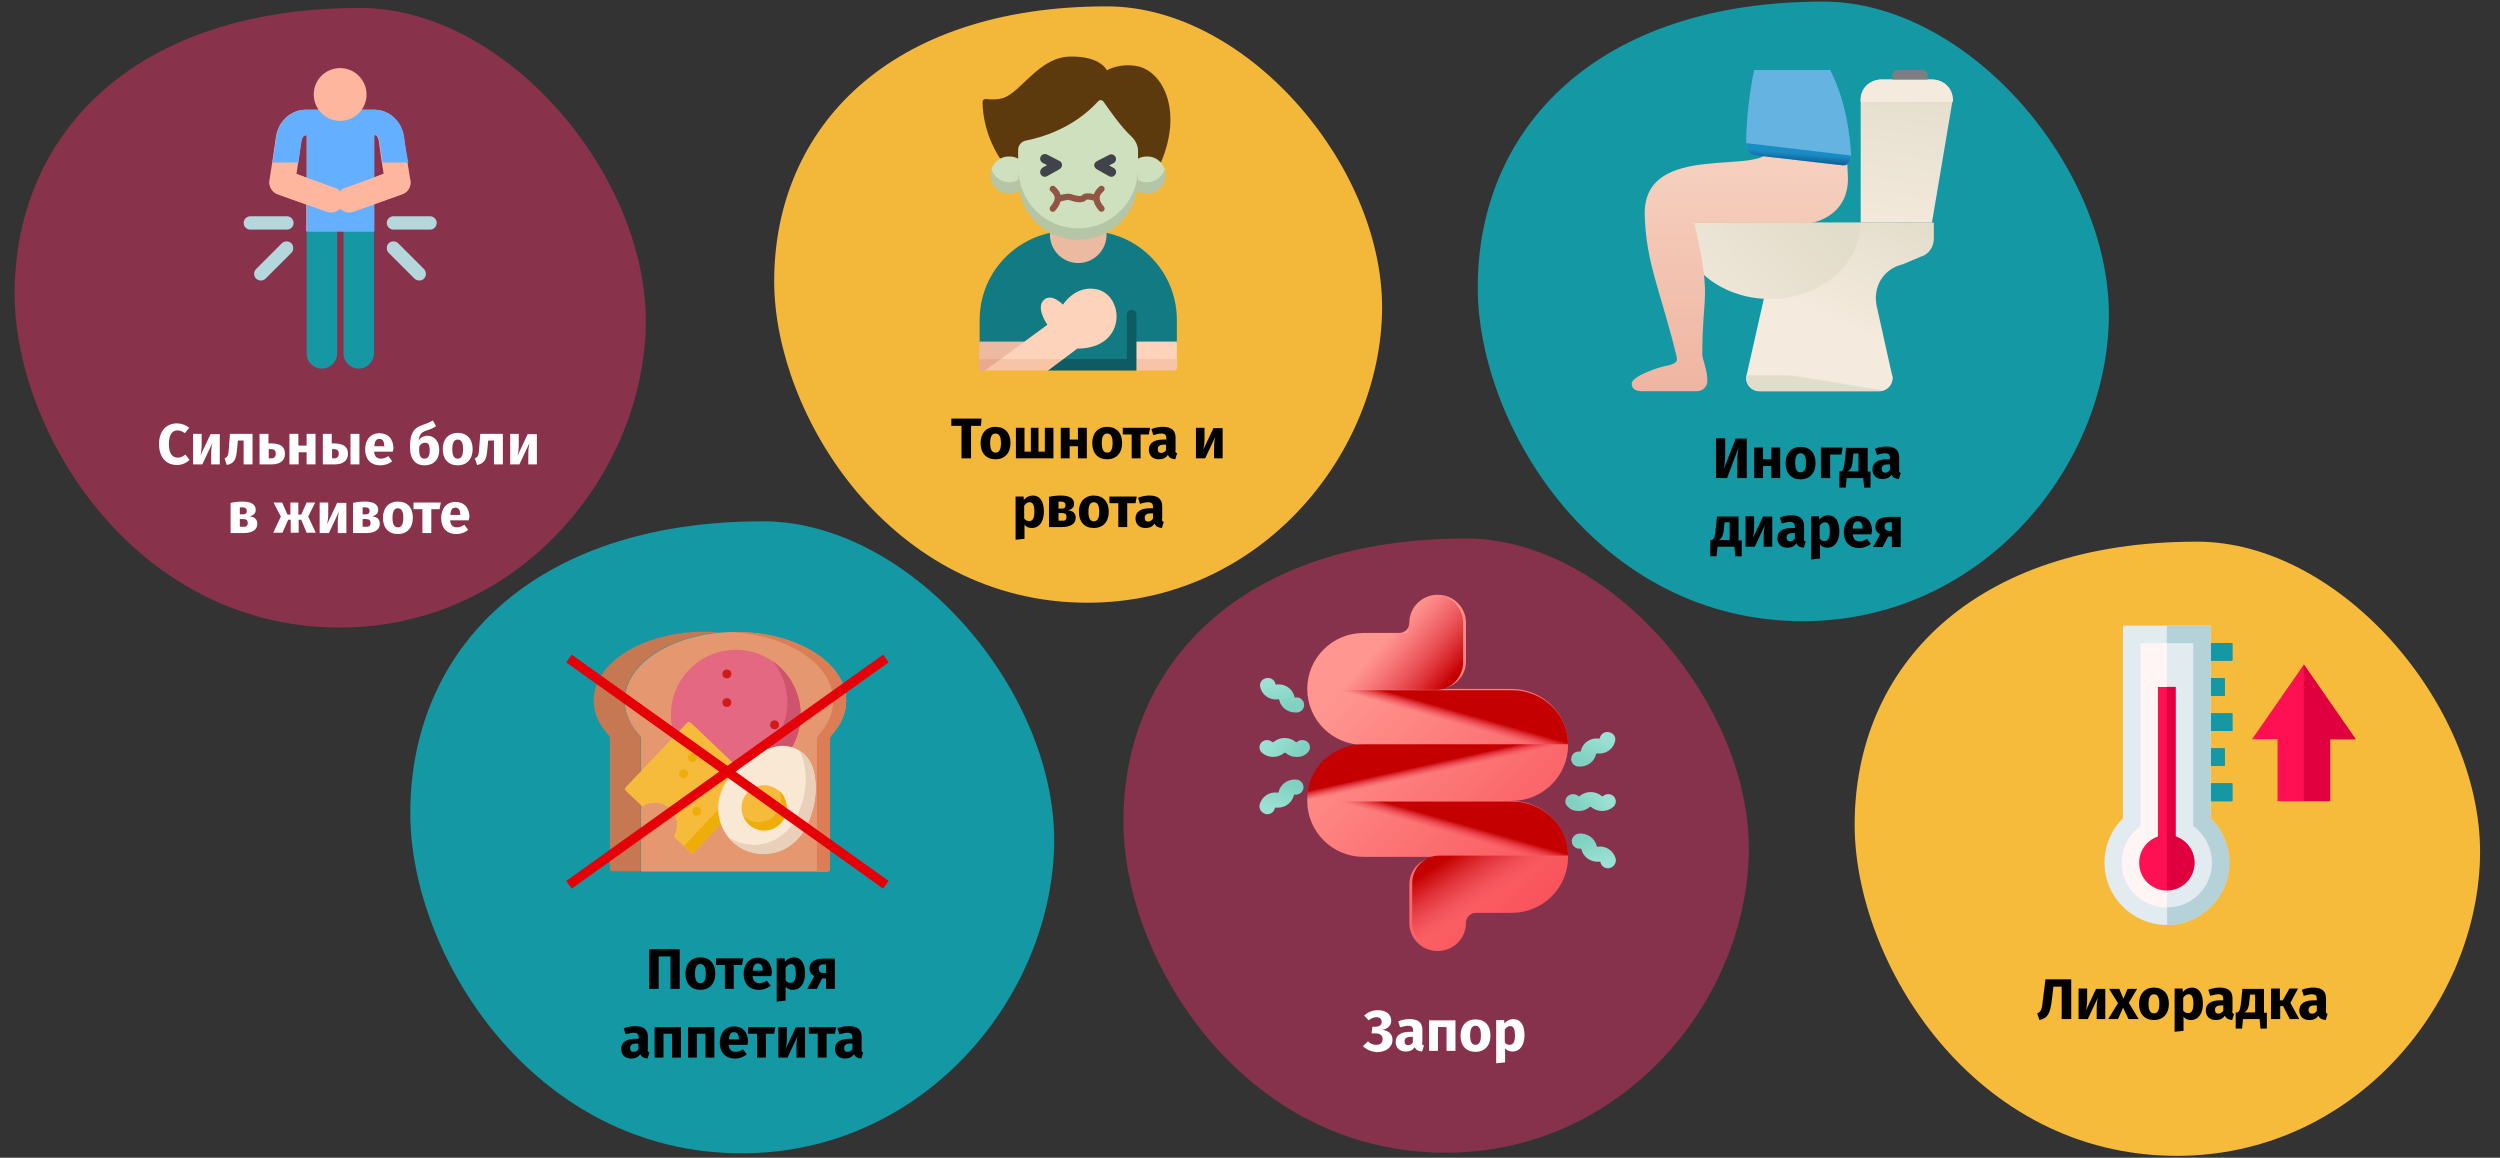 <?xml version="1.0" encoding="UTF-8"?>
<svg xmlns="http://www.w3.org/2000/svg" xmlns:xlink="http://www.w3.org/1999/xlink" version="1.1" x="0px" y="0px" viewBox="0 0 786 364" style="enable-background:new 0 0 786 364;" xml:space="preserve">
<rect x="0" y="0" width="786" height="364" fill="#333333" stroke="none"/>
<style type="text/css">
	.st0{fill:none;}
	.st1{fill:#1398A4;}
	.st2{fill:#C57852;}
	.st3{fill:#E59770;}
	.st4{fill:#DB7E56;}
	.st5{fill:#E46881;}
	.st6{fill:#CE536C;}
	.st7{fill:#D31A1A;}
	.st8{fill:#F7BB3C;}
	.st9{fill:#EFAD0A;}
	.st10{fill:#F9E8D4;}
	.st11{fill:#E8D0BA;}
	.st12{fill:none;stroke:#E50008;stroke-width:2.974;stroke-linecap:square;}
	.st13{fill:#F3B73A;}
	.st14{fill:#117A83;}
	.st15{fill:#5D3A0E;}
	.st16{fill:#CEE0BD;}
	.st17{fill:#B5C6A6;}
	.st18{fill:#EBBAA1;}
	.st19{fill:#FDD4BB;}
	.st20{fill:#F7C4A8;}
	.st21{fill:#0E5B63;}
	.st22{fill:#E8A990;}
	.st23{fill:#41434A;}
	.st24{fill:none;stroke:#915445;stroke-width:1.982;stroke-linecap:round;stroke-linejoin:round;}
	.st25{fill:none;stroke:#915445;stroke-width:1.982;}
	.st26{fill:#0B799D;}
	.st27{fill:#1598A4;}
	.st28{fill:#FFF5F5;}
	.st29{fill:#E1EBF0;}
	.st30{fill:#FF1053;}
	.st31{fill:#B4D2D7;}
	.st32{fill:#E0003F;}
	.st33{fill:#88324C;}
	.st34{fill:#B4D7DC;}
	.st35{fill:#FFB69E;}
	.st36{fill:#64AFFF;}
	.st37{fill:url(#Path_00000109003527239014686090000009133973398841153462_);}
	.st38{fill:url(#Path_00000062184807428800222270000010349370046271037826_);}
	.st39{fill:url(#Path_00000026851461914536257050000000235849186340077992_);}
	.st40{fill:url(#Path_00000025412447801280263050000015876912157692556454_);}
	.st41{fill:url(#Path_00000009560924736369184470000010588824288804863423_);}
	.st42{fill:url(#Path_00000032632706978697356630000001268531536475693489_);}
	.st43{fill:url(#Path_00000098199329495670551970000016608241695890988940_);}
	.st44{fill:url(#Path_00000110446685698896176570000010412238817501228979_);}
	.st45{fill:url(#Path_00000070108451393374890870000004980323014814398882_);}
	.st46{fill:#87324C;}
	.st47{fill:url(#Path_00000063629082736195440700000007723511205099021985_);}
	.st48{fill:url(#Path_00000175322844643283089610000017703451015357104556_);}
	.st49{fill:url(#Path_00000137837802433606020650000010463754216448695175_);}
	.st50{fill:url(#Path_00000154412854481210179210000003385396499165466544_);}
	.st51{fill:url(#Path_00000047056936593724031550000017361405112708398252_);}
	.st52{fill:url(#Path_00000138575303222160273450000013026822164707629245_);}
	.st53{fill:url(#Path_00000046298333683867915140000005219387520647509935_);}
	.st54{fill:url(#Path_00000125590266088678820710000008177579322872648845_);}
	.st55{fill:url(#Path_00000127757068263186756600000014731373457957309591_);}
	.st56{fill:url(#Path_00000127032894880495799660000009608397399982287798_);}
	.st57{fill:url(#Path_00000013172260525907811630000015170914308869265563_);}
	.st58{fill:url(#Path_00000131350987188934661520000016329222797792186497_);}
	.st59{fill:#FFFFFF;}
</style>
<g id="Ebene_1">
	<polygon id="Path" class="st0" points="0,0 786,0 786,363 0,363  "></polygon>
	<path id="Path_00000111183981960961244780000011455405493256227987_" class="st1" d="M233.2,362.6c56.4,0,96.6-47.7,98.2-95.9   S287,163.9,239.8,163.9c-72.4,0-110.8,40.4-110.8,91.7C128.9,300.1,167.6,362.6,233.2,362.6L233.2,362.6z"></path>
	<g transform="translate(57.643, 34.7)">
		<path id="Path_00000155845849229394842280000003528350184701247897_" class="st2" d="M168.3,164.1c-16.8,1.6-29.6,10.6-29.6,21.4    c0,4,1.7,7.7,4.7,10.9c0.3,0.3,0.4,0.7,0.4,1.1v41.7h-8.9c-0.4,0-0.8-0.4-0.8-0.8v-40.9c0-0.4-0.2-0.8-0.4-1.1    c-3-3.2-4.7-6.9-4.7-10.9c0-11.9,15.6-21.6,34.8-21.6C165.4,163.9,166.9,164,168.3,164.1z"></path>
		<path id="Path_00000072247726493400010420000004889520681049978527_" class="st3" d="M208.4,185.6c0-11.9-15.6-21.6-34.8-21.6    s-34.8,9.7-34.8,21.6c0,4,1.7,7.7,4.7,10.9c0.3,0.3,0.4,0.7,0.4,1.1v41.7h58.6c0.4,0,0.8-0.4,0.8-0.8v-40.9c0-0.4,0.2-0.8,0.4-1.1    C206.7,193.2,208.4,189.5,208.4,185.6L208.4,185.6z"></path>
		<path id="Path_00000012465118666569237150000018277991394261523331_" class="st4" d="M208.4,185.6c0,4-1.7,7.7-4.7,10.9    c-0.3,0.3-0.4,0.7-0.4,1.1v40.9c0,0.4-0.4,0.8-0.8,0.8h-3.3v-41.7c0-0.4,0.2-0.8,0.4-1.1c3-3.2,4.7-6.9,4.7-10.9    c0-11.5-14.5-20.9-32.8-21.6h2C192.8,163.9,208.4,173.6,208.4,185.6L208.4,185.6z"></path>
		<circle id="Oval" class="st5" cx="173.7" cy="190" r="20.4"></circle>
		<g transform="translate(28.886, 9.283)">
			<path id="Path_00000167372681077882042220000016950932872526944178_" class="st6" d="M165.2,180.7c0,11.3-9.1,20.4-20.4,20.4     c-6.4,0-12-2.9-15.8-7.5c3.3,2.3,7.3,3.6,11.6,3.6c11.3,0,20.4-9.1,20.4-20.4c0-4.9-1.7-9.4-4.6-12.9     C161.7,167.6,165.2,173.8,165.2,180.7L165.2,180.7z"></path>
			<g id="Oval_00000097468449692992477390000002000525600009987504_" transform="translate(11.6, 2.6)">
				<circle class="st7" cx="130.4" cy="174.3" r="1.4"></circle>
				<circle class="st7" cx="130.4" cy="165.3" r="1.4"></circle>
				<circle class="st7" cx="145.4" cy="181.3" r="1.4"></circle>
			</g>
		</g>
		<path id="Path_00000143614150641075411330000005907235357210156949_" class="st8" d="M179.9,212.9l-19.4,20.4    c-0.3,0.3-0.8,0.3-1.1,0l-4.8-4.6c-0.3-0.2-0.3-0.6-0.2-0.9c0.5-1,0.8-2.1,0.8-3.3c-0.1-3.8-3.2-6.8-7-6.8c-1.3,0-2.4,0.3-3.4,0.9    c-0.3,0.2-0.7,0.1-0.9-0.1l-4.8-4.6c-0.3-0.3-0.3-0.8,0-1.1l19.3-20.3c0.3-0.3,0.8-0.3,1.1,0l20.3,19.3    C180.2,212.1,180.2,212.6,179.9,212.9L179.9,212.9z"></path>
		<g transform="translate(26.853, 38.169)">
			<path id="Path_00000014630932516459024480000006602595751508831892_" class="st9" d="M153,174.8l-19.3,20.3     c-0.3,0.3-0.8,0.3-1.1,0l-2.1-2l20.2-21.3c0.1-0.1,0.1-0.2,0.2-0.3l2.2,2.1C153.3,173.9,153.3,174.4,153,174.8L153,174.8z"></path>
			<circle id="Oval_00000040574353496188430920000017695814127820019860_" class="st9" cx="133.2" cy="165.3" r="1.4"></circle>
			<circle id="Oval_00000120529597485921835030000014571347425992695211_" class="st9" cx="134.6" cy="182.2" r="1.4"></circle>
			<circle id="Oval_00000155854416674995803080000009845719987427936923_" class="st9" cx="130.4" cy="170.4" r="1.4"></circle>
		</g>
		<path id="Path_00000168833809717091299630000012569097730157215405_" class="st10" d="M196.5,223.8c2.9-7,2.6-12.7,1.5-16.7    c-1.4-5.1-6.5-8.2-11.7-7.1c-4.1,0.9-9.2,3.2-14.1,9c0,0-7.4,7.9-2.2,17.5c2.4,4.4,6.9,7.1,11.9,7.2    C192.9,234,196.5,223.8,196.5,223.8z"></path>
		<path id="Path_00000054261111396815772900000003834567515260479886_" class="st11" d="M196.5,223.8c0,0-3.6,10.2-14.5,10    c-4.2-0.1-8.1-2.1-10.6-5.3c2.2,1.5,4.8,2.3,7.5,2.4c10.9,0.2,14.5-10,14.5-10c2.9-7,2.6-12.7,1.5-16.7c-0.3-1.1-0.8-2.1-1.4-3    c2.1,1.3,3.8,3.3,4.5,5.9C199.2,211.1,199.4,216.8,196.5,223.8z"></path>
		<circle id="Oval_00000107561483754769445720000004201177385956624541_" class="st8" cx="182.6" cy="219.3" r="7.1"></circle>
		<path id="Path_00000070804275123840686820000014305278202728498355_" class="st9" d="M188.7,223c-2,3.3-6.4,4.4-9.7,2.4    c-1.3-0.8-2.3-1.9-2.8-3.3c0.3,0.3,0.6,0.5,1,0.7c3.3,2,7.7,1,9.7-2.4c1.2-2,1.3-4.5,0.5-6.5C189.8,216.2,190.5,220,188.7,223z"></path>
	</g>
	<line id="Path_00000114056787236813638140000014781703012976423857_" class="st12" x1="180.1" y1="207.9" x2="277.3" y2="277.3"></line>
	<line id="Path_00000054231133375403865280000015400796556435395730_" class="st12" x1="277.3" y1="207.9" x2="180.1" y2="277.3"></line>
	<path id="Path_00000103248841183023315770000010764219015719570836_" class="st13" d="M341.9,189.5c53.2,0,91.1-45,92.6-90.5   S392.6,2,348,2c-68.4,0-104.6,38.1-104.6,86.5C243.5,130.5,280,189.5,341.9,189.5z"></path>
	<path class="st14" d="M368.3,112.9l1.7-5.5v-6.8c0-13.5-9.5-24.8-22.2-27.4c-2.6,1.4-5.6,2.2-8.8,2.2s-6.2-0.8-8.8-2.2   c-12.7,2.7-22.2,13.9-22.2,27.4v6.8l1.7,5.5l30,1.7L368.3,112.9z"></path>
	<path class="st15" d="M314.5,49.9c0,0-5.4-7.3-5.6-17.8c0-0.6,0.5-1,1.1-1c1.2,0.2,3.2,0.3,5.1-0.2c5.7-1.5,11.3-12.8,21.1-13.1   c9.8-0.3,11.8,4.3,11.8,4.3s3.6-2.2,9-1.4c8.1,1.1,15.2,13.4,8,30.4L314.5,49.9z"></path>
	<path class="st16" d="M311.7,53.2c0,3.7,3,5.8,5.6,5.8l2.8-2.5l2.5-3.3l-2.5-3.3c-0.8-0.5-1.8-0.7-2.8-0.7   C314.7,49.1,312.5,50.9,311.7,53.2z"></path>
	<path class="st17" d="M317.3,57.3c-2.6,0-4.8-1.7-5.6-4.1c-0.2,0.6-0.3,1.2-0.3,1.8c0,3.2,2.6,5.9,5.9,5.9c1.2,0,2.2-0.3,3.1-0.9   l1.5-2l-1.9-1.3C319.3,57,318.3,57.3,317.3,57.3z"></path>
	<path class="st16" d="M366.2,53.2c0,3.7-3,5.8-5.6,5.8l-2.8-2.5l-2.5-3.3l2.5-3.3c0.8-0.5,1.8-0.7,2.8-0.7   C363.2,49.1,365.4,50.9,366.2,53.2z"></path>
	<path class="st17" d="M360.6,57.3c2.6,0,4.8-1.7,5.6-4.1c0.2,0.6,0.3,1.2,0.3,1.8c0,3.2-2.6,5.9-5.9,5.9c-1.2,0-2.2-0.3-3.1-0.9   l-1.5-2l1.9-1.3C358.6,57,359.6,57.3,360.6,57.3z"></path>
	<path class="st16" d="M339,73.5c10.4,0,18.8-7.3,18.8-20.6v-5.4c0-1.6-0.7-3.2-1.9-4.4c-3.5-3.2-7.4-8.9-9-11.2   c-0.4-0.5-1.1-0.6-1.6-0.1c-7.9,8.7-18.2,11.5-22.8,12.4c-1.4,0.3-2.4,1.5-2.4,2.9v5.7C320.1,65.4,328.6,73.5,339,73.5L339,73.5z"></path>
	<path class="st18" d="M330.1,73.1v0.7c0,4.9,4,8.9,8.9,8.9s8.9-4,8.9-8.9c0-0.2,0-0.5,0-0.7H330.1z"></path>
	<polygon class="st19" points="370,112.9 362.9,114.6 355.8,112.9 355.8,107.4 370,107.4  "></polygon>
	<path class="st20" d="M357.3,116.5h11.8c0.5,0,1-0.4,1-1v-2.6h-12.8l-1.5,1.8L357.3,116.5z"></path>
	<polygon class="st21" points="354.3,112.9 334.3,112.9 328.5,114.6 329.5,116.5 354.3,116.5 355.8,114.7  "></polygon>
	<path class="st21" d="M357.3,112.9v-14c0-0.8-0.7-1.5-1.5-1.5c-0.8,0-1.5,0.7-1.5,1.5v14l1.5,1.8L357.3,112.9z"></path>
	<polygon class="st21" points="354.3,112.9 357.3,112.9 357.3,116.5 354.3,116.5  "></polygon>
	<path class="st17" d="M339,71.8c-10.4,0-18.8-8.4-18.8-18.8v3.6c0,10.4,8.4,18.8,18.8,18.8s18.8-8.4,18.8-18.8V53   C357.8,63.3,349.4,71.8,339,71.8z"></path>
	<polygon class="st18" points="314.6,112.9 321.8,110.1 322.1,107.4 307.9,107.4 307.9,112.9 310.5,114.3  "></polygon>
	<polygon class="st22" points="307.9,112.9 307.9,116.5 309.6,116.5 315.6,114.6 314.6,112.9  "></polygon>
	<path class="st19" d="M314.6,112.9l10.3,1.7l9.4-1.7l4.4-3.3c15.8,0,14.9-17,5.9-18.7c-6.7-1.2-10.4,4.9-10.4,4.9s-3.6-3.9-6.1-1.4   s1.2,7.7,1.2,7.7L314.6,112.9z"></path>
	<polygon class="st20" points="314.6,112.9 309.6,116.5 329.5,116.5 334.3,112.9  "></polygon>
	<path class="st23" d="M327.2,54.8c0.3,0.5,0.8,0.8,1.3,0.8c0.2,0,0.5-0.1,0.7-0.2l3.9-2.2c0.5-0.3,0.8-0.8,0.8-1.3   c0-0.6-0.3-1.1-0.8-1.3l-3.9-2c-0.7-0.4-1.6-0.1-2,0.6c-0.4,0.7-0.1,1.6,0.6,2l1.4,0.7l-1.4,0.8C327.1,53.2,326.8,54.1,327.2,54.8   L327.2,54.8z"></path>
	<path class="st23" d="M344.8,53.2l3.9,2.2c0.2,0.1,0.5,0.2,0.7,0.2c0.5,0,1-0.3,1.3-0.8c0.4-0.7,0.2-1.6-0.6-2l-1.4-0.8l1.4-0.7   c0.7-0.4,1-1.3,0.6-2s-1.3-1-2-0.6l-3.9,2c-0.5,0.3-0.8,0.8-0.8,1.3C344.1,52.5,344.4,53,344.8,53.2L344.8,53.2z"></path>
	<path class="st24" d="M331,59.4c2.1,1.8,2.1,3.8,0,6.2"></path>
	<path class="st24" d="M346.3,59.4c-2.1,1.8-2.1,3.8,0,6.2"></path>
	<path class="st25" d="M332.6,62.6c2-0.7,3.4-0.9,4.3-0.5c1.3,0.5,3.5,0.8,4,0c0.5-0.8,3.8,0,3.8,0.5"></path>
	<path id="Path_00000034787952885519752940000015722792795097090736_" class="st8" d="M684.4,363.4c54.7,0,93.8-46.3,95.3-93.2   s-43.1-99.9-89-99.9c-70.4,0-107.6,39.3-107.6,89C583.1,302.7,620.6,363.4,684.4,363.4L684.4,363.4z"></path>
	<g transform="translate(78.554, 26.4)">
		<polygon id="Path_00000164489629389435400820000013377674797513548945_" class="st26" points="613.7,175.8 623.3,175.8     623.3,181.3 613.7,181.3   "></polygon>
		<polygon id="Path_00000055667327205366959420000003777619117298456756_" class="st27" points="613.7,175.8 623.3,175.8     623.3,181.3 613.7,181.3   "></polygon>
		<polygon id="Path_00000080167009794927413450000013492086019115379349_" class="st26" points="613.7,186.8 620.9,186.8     620.9,192.4 613.7,192.4   "></polygon>
		<polygon id="Path_00000024724212365988841930000000734046983012000947_" class="st27" points="613.7,186.8 620.9,186.8     620.9,192.4 613.7,192.4   "></polygon>
		<polygon id="Path_00000163763965559724424400000013444424310249977787_" class="st26" points="613.7,197.9 623.3,197.9     623.3,203.4 613.7,203.4   "></polygon>
		<polygon id="Path_00000145759340950166200780000010995361350915131793_" class="st27" points="613.7,197.9 623.3,197.9     623.3,203.4 613.7,203.4   "></polygon>
		<polygon id="Path_00000007410452987564648170000013928468979057971391_" class="st26" points="613.7,208.9 620.9,208.9     620.9,214.4 613.7,214.4   "></polygon>
		<polygon id="Path_00000157267524619416689450000007210238629507939488_" class="st27" points="613.7,208.9 620.9,208.9     620.9,214.4 613.7,214.4   "></polygon>
		<polygon id="Path_00000181809796870062836040000004366854677266524801_" class="st26" points="613.7,219.9 623.3,219.9     623.3,225.5 613.7,225.5   "></polygon>
		<polygon id="Path_00000116236218867537322910000006728383193376416434_" class="st27" points="613.7,219.9 623.3,219.9     623.3,225.5 613.7,225.5   "></polygon>
		<path id="Path_00000050625680194001815410000013797781030699603850_" class="st28" d="M613.7,232.1v-59h-22.1v59    c-3.6,3.1-5.8,7.7-5.8,12.7c0,9.3,7.5,16.9,16.9,16.9c9.4,0,16.8-7.6,16.8-16.9C619.5,239.7,617.3,235.2,613.7,232.1L613.7,232.1z    "></path>
		<path id="Path_00000014601035158061817360000015071266675869201569_" class="st29" d="M613.7,232.1v-59h-11v88.6    c9.3,0,16.9-7.5,16.9-16.9C619.5,239.7,617.3,235.2,613.7,232.1z"></path>
		<path id="Shape_00000167391448475032277000000014195082381371386005_" class="st29" d="M602.7,264.4c-10.8,0-19.6-8.8-19.6-19.6    c0-5.3,2.1-10.3,5.8-13.9v-60.6h27.6v60.6c3.7,3.7,5.8,8.7,5.8,13.9C622.3,255.6,613.5,264.4,602.7,264.4z M594.4,175.8v57.5    l-1,0.8c-3.1,2.7-4.9,6.6-4.9,10.7c0,7.8,6.3,14.1,14.1,14.1s14.1-6.3,14.1-14.1c0-4.1-1.8-8-4.9-10.7l-1-0.8v-57.5H594.4z"></path>
		<path id="Path_00000017499387186456420330000003492052549413974929_" class="st30" d="M605.4,236.6v-47h-5.5v47    c-3.5,1.2-5.9,4.4-5.9,8.3c0,4.8,3.9,8.7,8.7,8.7c4.8,0,8.7-3.9,8.7-8.7C611.4,241,608.9,237.7,605.4,236.6z"></path>
		<polygon id="Path_00000029021572808397554490000003223767582835146397_" class="st30" points="645.8,182.5 629.5,206 637.5,206     637.5,225.5 654,225.5 654,206 662.1,206   "></polygon>
		<path id="Path_00000057868040166717135120000006496179421970939835_" class="st31" d="M616.5,230.9v-60.6h-13.8v5.5h8.3v57.5    l1,0.8c3.1,2.7,4.9,6.6,4.9,10.7c0,7.8-6.3,14.1-14.1,14.1v5.5c10.8,0,19.6-8.8,19.6-19.6C622.3,239.6,620.2,234.6,616.5,230.9z"></path>
		<g id="Path_00000175289883378936079430000018280380137126793378_" transform="translate(19.568, 12.246)">
			<path class="st32" d="M591.8,232.6c0-3.8-2.5-7.1-5.9-8.3v-47h-2.8v63.9C587.9,241.3,591.8,237.4,591.8,232.6z"></path>
			<polygon class="st32" points="626.2,170.3 626.2,213.2 634.5,213.2 634.5,193.8 642.5,193.8    "></polygon>
		</g>
	</g>
	<path id="Path_00000078020738373802560010000001970727030780686770_" class="st33" d="M106.8,197.3c55.2,0,94.7-46.7,96.2-94   S159.5,2.5,113.2,2.5C42.2,2.5,4.6,42.1,4.6,92.4C4.6,136.1,42.5,197.3,106.8,197.3L106.8,197.3z"></path>
	<g transform="translate(72.005, 18.9)">
		<path id="Path_00000181044894785665449640000012406951637142494383_" class="st27" d="M40.8,97c-2.6,0-4.8-2.1-4.8-4.8V53.9    c0-2.6,2.1-4.8,4.8-4.8s4.8,2.1,4.8,4.8v38.3C45.5,94.8,43.4,97,40.8,97z"></path>
		<path id="Path_00000159428818365506399280000015059649798109989565_" class="st27" d="M29.2,97c-2.6,0-4.8-2.1-4.8-4.8V53.9    c0-2.6,2.1-4.8,4.8-4.8c2.6,0,4.8,2.1,4.8,4.8v38.3C34,94.8,31.8,97,29.2,97z"></path>
		<g id="Path_00000132080355856842087340000003225970444702169732_" transform="translate(0, 46.594)">
			<path class="st34" d="M18.2,6.7H6.7c-1.2,0-2.1-1-2.1-2.1c0-1.2,1-2.1,2.1-2.1h11.5c1.2,0,2.1,1,2.1,2.1S19.4,6.7,18.2,6.7z"></path>
			<path class="st34" d="M8.5,22.1c-0.8-0.8-0.8-2.2,0-3l8.1-8.1c0.8-0.8,2.2-0.8,3,0c0.8,0.8,0.8,2.2,0,3l-8.1,8.1     C10.7,22.9,9.4,22.9,8.5,22.1z"></path>
			<path class="st34" d="M63.2,6.7H51.7c-1.2,0-2.1-1-2.1-2.1c0-1.2,1-2.1,2.1-2.1h11.5c1.2,0,2.1,1,2.1,2.1S64.4,6.7,63.2,6.7z"></path>
			<path class="st34" d="M58.3,22.1L50.2,14c-0.8-0.8-0.8-2.2,0-3c0.8-0.8,2.2-0.8,3,0l8.1,8.1c0.8,0.8,0.8,2.2,0,3     C60.5,22.9,59.1,22.9,58.3,22.1z"></path>
		</g>
		<path id="Shape_00000152251129399934207970000004606415538214661762_" class="st35" d="M57,37.8c0-0.1-1.5-9.4-2-13.3    c-0.6-5.2-4.6-8.9-9.4-8.9c-2.4,0-19,0-21.5,0c-4.8,0-8.8,3.8-9.4,8.9c-0.5,3.9-2,13.2-2,13.3c-0.3,1.9,0.8,3.7,2.6,4.4l9,3.2v8.4    h21.2v-8.5l8.9-3.2C56.3,41.5,57.3,39.7,57,37.8L57,37.8z M21.2,35.8c0.5-3.1,1.2-7.7,1.5-10.3c0.1-0.7,0.5-1.9,1.5-1.9h0.2V37    L21.2,35.8z M45.5,36.9V23.5h0.1c1,0,1.4,1.2,1.5,1.9c0.3,2.6,1,7.2,1.5,10.3L45.5,36.9z"></path>
		<path id="Path_00000021097783127121255550000003551262475179152269_" class="st36" d="M55.1,24.5c-0.6-5.2-4.6-8.9-9.4-8.9H24.2    c-4.8,0-8.8,3.8-9.4,8.9c-0.2,1.9-0.7,5-1.1,7.7h8.1c0.4-2.5,0.7-5,1-6.7c0.1-0.7,0.5-1.9,1.5-1.9h0.2v30.3h21.2    c0-3.8,0-26.8,0-30.3h0.1c1,0,1.4,1.2,1.5,1.9c0.2,1.7,0.6,4.3,1,6.7h8.1C55.8,29.5,55.3,26.4,55.1,24.5L55.1,24.5z"></path>
		<g id="Path_00000062167701940816626250000008305064788810103975_" transform="translate(8.138, -0)">
			<path class="st35" d="M22.6,47.7L7.3,42.2c-2.1-0.7-3.2-3-2.4-5.1c0.7-2.1,3-3.2,5.1-2.4l15.3,5.5c2.1,0.7,3.2,3,2.4,5.1     C27,47.4,24.7,48.4,22.6,47.7L22.6,47.7z"></path>
			<path class="st35" d="M25.9,45.3c-0.7-2.1,0.3-4.4,2.4-5.1l15.3-5.5c2.1-0.7,4.4,0.3,5.1,2.4c0.7,2.1-0.3,4.4-2.4,5.1L31,47.7     C28.9,48.4,26.7,47.4,25.9,45.3z"></path>
			<path class="st35" d="M35.1,10.8c0,4.6-3.7,8.3-8.3,8.3s-8.3-3.7-8.3-8.3s3.7-8.3,8.3-8.3S35.1,6.3,35.1,10.8z"></path>
		</g>
	</g>
	<path id="Path_00000027587484077131963180000016119278895525506450_" class="st1" d="M566.8,195.3c55.2,0,94.7-46.7,96.2-94   S619.5,0.5,573.2,0.5c-71,0-108.6,39.6-108.6,89.9C464.6,134.1,502.5,195.3,566.8,195.3L566.8,195.3z"></path>
	<g id="Group_00000179640125230302104990000012494794466540805030_" transform="translate(513, 22)">
		
			<linearGradient id="Path_00000044172459620470146960000011685118524926848155_" gradientUnits="userSpaceOnUse" x1="-420.751" y1="575.743" x2="-420.911" y2="573.806" gradientTransform="matrix(29 0 0 -45 12288.997 25904.043)">
			<stop offset="0" style="stop-color:#E2DCCA"></stop>
			<stop offset="0.667" style="stop-color:#F4EADD"></stop>
		</linearGradient>
		
			<path id="Path_00000082336621819237123710000015968988051402142338_" style="fill:url(#Path_00000044172459620470146960000011685118524926848155_);" d="    M94.4,48H72V9.5C71.8,5.8,74.8,3,78.6,3h15.7c3.8,0,6.8,2.8,6.6,6.5L94.4,48z"></path>
		
			<linearGradient id="Path_00000016067964664984428670000017869445875842891159_" gradientUnits="userSpaceOnUse" x1="-418.83" y1="576.551" x2="-419.399" y2="575.48" gradientTransform="matrix(59 0 0 -53 24793 30596.16)">
			<stop offset="0" style="stop-color:#E2DCCA"></stop>
			<stop offset="0.667" style="stop-color:#F4EADD"></stop>
		</linearGradient>
		
			<path id="Path_00000000921626694986311330000005612470780669028781_" style="fill:url(#Path_00000016067964664984428670000017869445875842891159_);" d="    M41.8,48v22.8l-5.7,25.3c-0.6,2.5,1.5,4.9,4.1,4.9h37.6c2.6,0,4.6-2.4,4.1-4.9l-4.9-22c-1.2-6,2.2-11.6,8.2-13l5.7-2.4    c2.5-0.7,4.1-3.1,4.1-5.7V48H41.8z"></path>
		
			<linearGradient id="Path_00000122680789150769319400000016081663221446033536_" gradientUnits="userSpaceOnUse" x1="-419.512" y1="532.654" x2="-419.428" y2="532.71" gradientTransform="matrix(46 0 0 -5 19359 2761.449)">
			<stop offset="0" style="stop-color:#E2DCCA"></stop>
			<stop offset="0.667" style="stop-color:#F4EADD"></stop>
		</linearGradient>
		
			<path id="Path_00000147942264025529953780000015079881500443937207_" style="fill:url(#Path_00000122680789150769319400000016081663221446033536_);" d="    M81.9,96H36.1c-0.6,2.6,1.5,5,4.1,5h37.6C80.4,101,82.5,98.6,81.9,96z"></path>
		
			<linearGradient id="Path_00000139995394365614761950000003185962410509237170_" gradientUnits="userSpaceOnUse" x1="-418.74" y1="570.693" x2="-420.644" y2="569.928" gradientTransform="matrix(57 0 0 -24 23936 13750.356)">
			<stop offset="0" style="stop-color:#E2DCCA"></stop>
			<stop offset="0.667" style="stop-color:#F4EADD"></stop>
		</linearGradient>
		
			<path id="Path_00000103223784165285305890000008799121774162255251_" style="fill:url(#Path_00000139995394365614761950000003185962410509237170_);" d="    M15,48c0,13.3,12.8,24,28.5,24S72,61.3,72,48H15z"></path>
		<path id="Path_00000052092624219277874740000010605534901228544132_" class="st0" d="M15.3,51h56.5c0.2-1,0.3-2,0.3-3H15    C15,49,15.1,50,15.3,51z"></path>
		
			<linearGradient id="Path_00000016765895824385713230000006922871262712001944_" gradientUnits="userSpaceOnUse" x1="-423.33" y1="546.196" x2="-421.91" y2="546.223" gradientTransform="matrix(29 0 0 -7 12289 3830.229)">
			<stop offset="0" style="stop-color:#E2DCCA"></stop>
			<stop offset="0.667" style="stop-color:#F4EADD"></stop>
		</linearGradient>
		
			<path id="Path_00000019650712055448360250000014419568234244338863_" style="fill:url(#Path_00000016765895824385713230000006922871262712001944_);" d="    M94.4,3H78.6c-3.8,0-6.8,3-6.6,7h29C101.2,6,98.2,3,94.4,3L94.4,3z"></path>
		
			<linearGradient id="Path_00000052061920356051157960000002715703573497736108_" gradientUnits="userSpaceOnUse" x1="-422.845" y1="500.458" x2="-421.372" y2="500.342" gradientTransform="matrix(11 0 0 -3 4775 1503.67)">
			<stop offset="0" style="stop-color:#7C7E81"></stop>
			<stop offset="1" style="stop-color:#6D6E71"></stop>
		</linearGradient>
		
			<path id="Path_00000033333571872679355930000012144367976093229441_" style="fill:url(#Path_00000052061920356051157960000002715703573497736108_);" d="    M93,3H82V1.5C82,0.7,82.7,0,83.6,0h7.9C92.3,0,93,0.7,93,1.5V3z"></path>
		
			<linearGradient id="Path_00000040572953995027512660000001652528549862554779_" gradientUnits="userSpaceOnUse" x1="-418.895" y1="578.212" x2="-418.9" y2="577.321" gradientTransform="matrix(68 0 0 -101 28519 58430.871)">
			<stop offset="0" style="stop-color:#F6CFBE"></stop>
			<stop offset="1" style="stop-color:#EDAD99"></stop>
		</linearGradient>
		
			<path id="Path_00000046300683115492556780000011258245068860188294_" style="fill:url(#Path_00000040572953995027512660000001652528549862554779_);" d="    M58.2,0H45.1c0,0-1.6,13.1-1.6,24.4C42.6,34,3.5,21.5,4.1,45.6C4.5,60.7,9,69.2,14,89.6c0.4,1.7,0.6,2.5-2.5,3.3    C9.8,93,0,96.1,0,98.6c0,1.8,1.5,2.4,3.3,2.4h17.2c1.8,0,3.3-1.4,3.3-3.3c0-3.3-1.6-7.1-1.6-8.1c0-20.4,3.1-16.7-2.5-41.5h36.9    C62.7,46.7,68,42.4,68,34.2C67.2,8.1,58.2,0,58.2,0z"></path>
		
			<linearGradient id="Path_00000129922687983816158090000002878281588961548705_" gradientUnits="userSpaceOnUse" x1="-417.841" y1="573.096" x2="-418.849" y2="572.828" gradientTransform="matrix(33 0 0 -30 13925 17187.695)">
			<stop offset="0.12" style="stop-color:#9EC8F0"></stop>
			<stop offset="1" style="stop-color:#65B3E1"></stop>
		</linearGradient>
		
			<path id="Path_00000116193214546204350120000005324146826075840155_" style="fill:url(#Path_00000129922687983816158090000002878281588961548705_);" d="    M69,26.7C68.6,20.6,67.5,10,62.4,0H38.5c0,0-2.5,11.3-2.5,22.7c0,1.9,0.4,3.6,3.3,4.1L66.5,30C68,30.2,69.1,28.3,69,26.7z"></path>
		
			<linearGradient id="Path_00000096779990678842147320000001338785240478884737_" gradientUnits="userSpaceOnUse" x1="-420.393" y1="546.285" x2="-420.497" y2="546" gradientTransform="matrix(33 0 0 -7 13925 3850.228)">
			<stop offset="0" style="stop-color:#198CC3"></stop>
			<stop offset="1" style="stop-color:#12639A"></stop>
		</linearGradient>
		
			<path id="Path_00000165211204959097931320000018325692424867000710_" style="fill:url(#Path_00000096779990678842147320000001338785240478884737_);" d="    M69,26.9L36,23c0,1.8,0.4,3.5,3.3,3.9L66.5,30C68,30.1,69.1,28.3,69,26.9z"></path>
	</g>
	<path id="Path_00000072269495293123633360000011984168113981024389_" class="st46" d="M454.5,362.4c54.7,0,93.8-46.3,95.3-93.2   s-43.1-99.9-89-99.9c-70.4,0-107.6,39.3-107.6,89C353.2,301.7,390.7,362.4,454.5,362.4z"></path>
	<g id="diarrhea" transform="translate(42.8, 17.7)">
		
			<linearGradient id="Path_00000108281705180337637250000012684435316767144383_" gradientUnits="userSpaceOnUse" x1="51.3" y1="582.886" x2="51.844" y2="582.142" gradientTransform="matrix(82 0 0 -112 -3817.2 65471.562)">
			<stop offset="0" style="stop-color:#FF9690"></stop>
			<stop offset="1" style="stop-color:#F9545B"></stop>
		</linearGradient>
		
			<path id="Path_00000091012800241404809540000006593604261377302915_" style="fill:url(#Path_00000108281705180337637250000012684435316767144383_);" d="    M432.5,198.9h-23.1c4.8,0,8.7-3.9,8.7-8.6v-12.2c0-4.9-4-8.8-8.9-8.8c-4.9,0-8.9,3.9-8.9,8.8c0,1.8-1.4,3.2-3.2,3.2h-11.2    c-9.8,0-17.7,7.9-17.7,17.6c0,9.7,7.9,17.6,17.7,17.6c-9.8,0-17.7,7.9-17.7,17.6c0,9.7,7.9,17.6,17.7,17.6H409    c-4.8,0-8.7,3.9-8.7,8.6v12.2c0,4.9,4,8.8,8.9,8.8c4.9,0,8.9-3.9,8.9-8.8c0-1.8,1.4-3.2,3.2-3.2h11.2c9.8,0,17.7-7.9,17.7-17.6    c0-9.7-7.9-17.6-17.7-17.6c9.8,0,17.7-7.9,17.7-17.6C450.2,206.8,442.3,198.9,432.5,198.9z"></path>
		
			<linearGradient id="Path_00000003823962480718285860000004715334175548288918_" gradientUnits="userSpaceOnUse" x1="51.55" y1="570.623" x2="51.457" y2="570.71" gradientTransform="matrix(82 0 0 -17 -3817.2 9925.527)">
			<stop offset="0" style="stop-color:#E63950;stop-opacity:0"></stop>
			<stop offset="0.204" style="stop-color:#E23246;stop-opacity:0.204"></stop>
			<stop offset="0.547" style="stop-color:#D71F2C;stop-opacity:0.547"></stop>
			<stop offset="0.986" style="stop-color:#C60102;stop-opacity:0.986"></stop>
			<stop offset="1" style="stop-color:#C50000"></stop>
		</linearGradient>
		
			<path id="Path_00000142876745039927734500000009357745319069877668_" style="fill:url(#Path_00000003823962480718285860000004715334175548288918_);" d="    M432.5,233.3h-64.3c0-9.4,7.9-17,17.7-17h64.3C450.2,225.7,442.3,233.3,432.5,233.3z"></path>
		
			<linearGradient id="Path_00000147921440977462786320000016024582502284894623_" gradientUnits="userSpaceOnUse" x1="51.531" y1="570.623" x2="51.642" y2="570.704" gradientTransform="matrix(82 0 0 -17 -3817.2 9943.527)">
			<stop offset="0" style="stop-color:#E63950;stop-opacity:0"></stop>
			<stop offset="0.204" style="stop-color:#E23246;stop-opacity:0.204"></stop>
			<stop offset="0.547" style="stop-color:#D71F2C;stop-opacity:0.547"></stop>
			<stop offset="0.986" style="stop-color:#C60102;stop-opacity:0.986"></stop>
			<stop offset="1" style="stop-color:#C50000"></stop>
		</linearGradient>
		
			<path id="Path_00000069380402879157373570000018060068269731326610_" style="fill:url(#Path_00000147921440977462786320000016024582502284894623_);" d="    M450.2,251.3h-64.3c-9.8,0-17.7-7.6-17.7-17h64.3C442.3,234.3,450.2,241.9,450.2,251.3L450.2,251.3z"></path>
		
			<linearGradient id="Path_00000099645473182227148820000012035797777093458818_" gradientUnits="userSpaceOnUse" x1="51.531" y1="570.623" x2="51.642" y2="570.704" gradientTransform="matrix(82 0 0 -17 -3817.2 9908.527)">
			<stop offset="0" style="stop-color:#E63950;stop-opacity:0"></stop>
			<stop offset="0.204" style="stop-color:#E23246;stop-opacity:0.204"></stop>
			<stop offset="0.547" style="stop-color:#D71F2C;stop-opacity:0.547"></stop>
			<stop offset="0.986" style="stop-color:#C60102;stop-opacity:0.986"></stop>
			<stop offset="1" style="stop-color:#C50000"></stop>
		</linearGradient>
		
			<path id="Path_00000052804295443527048320000017618295070302592911_" style="fill:url(#Path_00000099645473182227148820000012035797777093458818_);" d="    M450.2,216.3h-64.3c-9.8,0-17.7-7.6-17.7-17h64.3C442.3,199.3,450.2,206.9,450.2,216.3L450.2,216.3z"></path>
		
			<linearGradient id="Path_00000120522929520598134510000004338626145554467990_" gradientUnits="userSpaceOnUse" x1="50.76" y1="576.786" x2="50.41" y2="577.114" gradientTransform="matrix(49 0 0 -30 -2061.6 17567.994)">
			<stop offset="0" style="stop-color:#E63950;stop-opacity:0"></stop>
			<stop offset="4.670000e-02" style="stop-color:#E4354B;stop-opacity:4.700000e-02"></stop>
			<stop offset="0.467" style="stop-color:#D31822;stop-opacity:0.467"></stop>
			<stop offset="0.799" style="stop-color:#C90709;stop-opacity:0.799"></stop>
			<stop offset="1" style="stop-color:#C50000"></stop>
		</linearGradient>
		
			<path id="Path_00000130646107293023232540000015887634820028252334_" style="fill:url(#Path_00000120522929520598134510000004338626145554467990_);" d="    M418.6,251.3h-8.7h-0.2c-4.7,0-8.5,3.9-8.5,8.7v12.3c0,4.9,3.9,8.9,8.7,8.9c4.8,0,8.7-4,8.7-8.9c0-1.8,1.4-3.2,3.2-3.2h11    c9.6,0,17.4-8,17.4-17.8H418.6z"></path>
		
			<linearGradient id="Path_00000163073479831501420360000005939647587107878577_" gradientUnits="userSpaceOnUse" x1="50.731" y1="576.7" x2="51.236" y2="576.437" gradientTransform="matrix(49 0 0 -30 -2094.6 17485.994)">
			<stop offset="0" style="stop-color:#E63950;stop-opacity:0"></stop>
			<stop offset="0.204" style="stop-color:#E23246;stop-opacity:0.204"></stop>
			<stop offset="0.547" style="stop-color:#D71F2C;stop-opacity:0.547"></stop>
			<stop offset="0.986" style="stop-color:#C60102;stop-opacity:0.986"></stop>
			<stop offset="1" style="stop-color:#C50000"></stop>
		</linearGradient>
		
			<path id="Path_00000016053513047818778470000001523517630674186681_" style="fill:url(#Path_00000163073479831501420360000005939647587107878577_);" d="    M408.5,169.3c-4.8,0-8.7,4-8.7,8.9v3.2h-14.2c-9.6,0-17.4,8-17.4,17.8h40.3h0.2c4.7,0,8.5-3.9,8.5-8.7v-12.3    C417.2,173.3,413.3,169.3,408.5,169.3z"></path>
		
			<linearGradient id="Path_00000104674443223157306870000001371285546207334076_" gradientUnits="userSpaceOnUse" x1="46.43" y1="544.92" x2="47.077" y2="544.73" gradientTransform="matrix(16 0 0 -6 -387 3486.439)">
			<stop offset="0" style="stop-color:#9AE1D3"></stop>
			<stop offset="1" style="stop-color:#80D1C1"></stop>
		</linearGradient>
		
			<path id="Path_00000085235519979334769580000017855564253073432725_" style="fill:url(#Path_00000104674443223157306870000001371285546207334076_);" d="    M364.9,220.3c-1.3,0-2.5-0.4-3.5-1.3c0,0,0,0,0,0c-0.1-0.1-0.3-0.1-0.4,0c-2,1.7-5,1.7-7,0c-1-0.9-1.1-2.3-0.2-3.3    c0.9-0.9,2.4-1,3.4-0.1c0.1,0.1,0.3,0.1,0.4,0c2-1.7,5-1.7,7,0c0,0,0,0,0,0c0.1,0.1,0.3,0.1,0.4,0c0.1-0.1,0.1-0.1,0.2-0.2    c1.1-0.7,2.6-0.5,3.4,0.5c0.7,1,0.6,2.3-0.4,3.1C367.4,219.9,366.1,220.3,364.9,220.3L364.9,220.3z"></path>
		
			<linearGradient id="Path_00000005268830060932214030000017529831942293269430_" gradientUnits="userSpaceOnUse" x1="45.786" y1="563.317" x2="46.039" y2="562.608" gradientTransform="matrix(14 0 0 -11 -282.6 6393.388)">
			<stop offset="0" style="stop-color:#9AE1D3"></stop>
			<stop offset="1" style="stop-color:#80D1C1"></stop>
		</linearGradient>
		
			<path id="Path_00000135678697170352137060000000426481060110254218_" style="fill:url(#Path_00000005268830060932214030000017529831942293269430_);" d="    M364.4,206.3c-2.4,0-4.5-1.6-5-3.9c0,0,0,0,0,0c0-0.2-0.2-0.3-0.3-0.2c-2.7,0.3-5.1-1.3-5.7-3.9c-0.3-1.3,0.5-2.5,1.9-2.8    c1.3-0.3,2.6,0.5,2.9,1.8c0,0.2,0.2,0.3,0.3,0.2c2.7-0.3,5.1,1.3,5.7,3.9c0,0,0,0,0,0c0,0.2,0.2,0.3,0.3,0.2    c1.3-0.2,2.5,0.7,2.7,2c0.2,1.3-0.7,2.5-2.1,2.7c0,0,0,0,0,0C364.8,206.3,364.6,206.3,364.4,206.3z"></path>
		
			<linearGradient id="Path_00000158730957461801959140000002202382313844682422_" gradientUnits="userSpaceOnUse" x1="45.786" y1="562.609" x2="46.04" y2="563.318" gradientTransform="matrix(14 0 0 -11 -282.6 6425.388)">
			<stop offset="0" style="stop-color:#9AE1D3"></stop>
			<stop offset="1" style="stop-color:#80D1C1"></stop>
		</linearGradient>
		
			<path id="Path_00000103226280918083156390000015821609757395662492_" style="fill:url(#Path_00000158730957461801959140000002202382313844682422_);" d="    M355.6,238.3c-0.2,0-0.4,0-0.5-0.1c-1.3-0.3-2.1-1.6-1.9-2.8c0.6-2.6,3.1-4.3,5.7-3.9c0.2,0,0.3-0.1,0.3-0.2c0,0,0,0,0,0    c0.6-2.6,3.1-4.2,5.7-3.9c0,0,0,0,0,0c1.3,0.2,2.3,1.4,2.1,2.7c-0.2,1.3-1.4,2.2-2.7,2c-0.2,0-0.3,0.1-0.3,0.2c0,0,0,0,0,0    c-0.6,2.6-3.1,4.2-5.7,3.9c-0.2,0-0.3,0.1-0.3,0.2C357.8,237.5,356.8,238.3,355.6,238.3z"></path>
		
			<linearGradient id="Path_00000114789298890218933620000016180390315280013198_" gradientUnits="userSpaceOnUse" x1="47.095" y1="544.92" x2="46.448" y2="544.73" gradientTransform="matrix(16 0 0 -6 -291 3503.439)">
			<stop offset="0" style="stop-color:#9AE1D3"></stop>
			<stop offset="1" style="stop-color:#80D1C1"></stop>
		</linearGradient>
		
			<path id="Path_00000120554964304724545000000004747623090115000466_" style="fill:url(#Path_00000114789298890218933620000016180390315280013198_);" d="    M453.5,237.3c1.3,0,2.5-0.4,3.5-1.3c0,0,0,0,0,0c0.1-0.1,0.3-0.1,0.4,0c2,1.7,5,1.7,7,0c1-0.9,1.1-2.3,0.2-3.3    c-0.9-0.9-2.4-1-3.4-0.1c-0.1,0.1-0.3,0.1-0.4,0c-2-1.7-5-1.7-7,0c0,0,0,0,0,0c-0.1,0.1-0.3,0.1-0.4,0c-0.1-0.1-0.1-0.1-0.2-0.2    c-1.1-0.7-2.6-0.5-3.4,0.5c-0.7,1-0.6,2.3,0.4,3.1C451,236.9,452.3,237.3,453.5,237.3L453.5,237.3z"></path>
		
			<linearGradient id="Path_00000098904236093306662010000011806943604995291015_" gradientUnits="userSpaceOnUse" x1="46.043" y1="563.318" x2="45.789" y2="562.608" gradientTransform="matrix(14 0 0 -11 -184.6 6410.39)">
			<stop offset="0" style="stop-color:#9AE1D3"></stop>
			<stop offset="1" style="stop-color:#80D1C1"></stop>
		</linearGradient>
		
			<path id="Path_00000065036919187295162380000004375758955833417102_" style="fill:url(#Path_00000098904236093306662010000011806943604995291015_);" d="    M454,223.3c2.4,0,4.5-1.6,5-3.9c0,0,0,0,0,0c0-0.2,0.2-0.3,0.3-0.2c2.7,0.3,5.1-1.3,5.7-3.9c0.3-1.3-0.5-2.5-1.9-2.8    c-1.3-0.3-2.6,0.5-2.9,1.8c0,0.2-0.2,0.3-0.3,0.2c-2.7-0.3-5.1,1.3-5.7,3.9c0,0,0,0,0,0c0,0.2-0.2,0.3-0.3,0.2    c-1.3-0.2-2.5,0.7-2.7,2c-0.2,1.3,0.7,2.5,2.1,2.7c0,0,0,0,0,0C453.6,223.3,453.8,223.3,454,223.3L454,223.3z"></path>
		
			<linearGradient id="Path_00000060011088408217637580000005484312028232162953_" gradientUnits="userSpaceOnUse" x1="46.043" y1="562.607" x2="45.789" y2="563.317" gradientTransform="matrix(14 0 0 -11 -184.6 6442.388)">
			<stop offset="0" style="stop-color:#9AE1D3"></stop>
			<stop offset="1" style="stop-color:#80D1C1"></stop>
		</linearGradient>
		
			<path id="Path_00000032615893742764929870000008866530752704752000_" style="fill:url(#Path_00000060011088408217637580000005484312028232162953_);" d="    M462.8,255.3c0.2,0,0.4,0,0.5-0.1c1.3-0.3,2.1-1.6,1.9-2.8c-0.6-2.6-3.1-4.3-5.7-3.9c-0.2,0-0.3-0.1-0.3-0.2c0,0,0,0,0,0    c-0.6-2.6-3.1-4.2-5.7-3.9c0,0,0,0,0,0c-1.3,0.2-2.3,1.4-2.1,2.7c0.2,1.3,1.4,2.2,2.7,2c0.2,0,0.3,0.1,0.3,0.2c0,0,0,0,0,0    c0.6,2.6,3.1,4.2,5.7,3.9c0.2,0,0.3,0.1,0.3,0.2C460.6,254.5,461.6,255.3,462.8,255.3z"></path>
	</g>
</g>
<g id="_x3C_Ebene_x3E_">
	<g>
		<path class="st59" d="M59.5,134.5l-1.4,1.7c-0.7-0.5-1.4-0.9-2.3-0.9c-1.6,0-2.7,1.3-2.7,4.3c0,3,1.1,4.3,2.8,4.3    c1,0,1.7-0.5,2.4-1l1.3,1.7c-0.8,0.8-2.2,1.6-3.9,1.6c-3.4,0-5.7-2.3-5.7-6.6c0-4.2,2.4-6.5,5.7-6.5    C57.4,133.2,58.5,133.7,59.5,134.5z"></path>
		<path class="st59" d="M69.1,146h-2.7v-3.4c0-1.5,0.2-2.7,0.4-3.4l-3.2,6.8h-2.9v-9.6h2.7v3.5c0,1.4-0.2,2.7-0.4,3.4l3.2-6.8h2.9    V146z"></path>
		<path class="st59" d="M79.4,136.4v9.6h-2.8v-7.5h-1.8l-0.2,2c-0.3,3.8-0.7,5.1-3.3,5.7l-0.7-2.1c1.1-0.5,1.2-0.8,1.4-3.7l0.3-4    H79.4z"></path>
		<path class="st59" d="M89.6,142.7c0,2.2-1.7,3.3-4.1,3.3h-3.9v-9.6h2.8v3h0.7C88.3,139.4,89.6,140.5,89.6,142.7z M86.7,142.6    c0-0.9-0.4-1.4-1.6-1.4h-0.6v2.9h0.8C86.2,144.1,86.7,143.6,86.7,142.6z"></path>
		<path class="st59" d="M96.5,142.2h-2.6v3.8H91v-9.6h2.8v3.7h2.6v-3.7h2.8v9.6h-2.8V142.2z"></path>
		<path class="st59" d="M109.4,142.7c0,2.2-1.7,3.3-4.1,3.3h-3.8v-9.6h2.8v3h0.5C108.1,139.4,109.4,140.5,109.4,142.7z M106.5,142.6    c0-0.9-0.4-1.4-1.6-1.4h-0.5v2.9h0.6C106,144.1,106.5,143.6,106.5,142.6z M113,136.4v9.6h-2.8v-9.6H113z"></path>
		<path class="st59" d="M123.5,142h-5.9c0.2,1.7,1,2.2,2.2,2.2c0.8,0,1.5-0.3,2.3-0.8l1.2,1.6c-1,0.8-2.2,1.3-3.7,1.3    c-3.2,0-4.8-2.1-4.8-5c0-2.9,1.6-5.1,4.5-5.1c2.7,0,4.4,1.8,4.4,4.9C123.6,141.3,123.6,141.7,123.5,142z M120.8,140.2    c0-1.3-0.4-2.2-1.5-2.2c-1,0-1.5,0.6-1.6,2.3h3.2V140.2z"></path>
		<path class="st59" d="M138.1,141.5c0,3-1.8,4.8-4.6,4.8c-2.7,0-4.6-1.7-4.6-5.7c0-4,0.9-6,4-7c1.5-0.5,2.1-0.8,3.2-1.4l1,1.8    c-0.8,0.6-1.7,0.9-3.1,1.4c-1.5,0.5-2.1,1.1-2.4,3.1c0.6-0.9,1.5-1.5,2.9-1.5C136.5,137.1,138.1,138.6,138.1,141.5z M135.1,141.6    c0-1.9-0.5-2.4-1.5-2.4c-0.7,0-1.4,0.4-1.8,1.2v1.2c0,1.8,0.6,2.6,1.6,2.6C134.4,144.2,135.1,143.6,135.1,141.6z"></path>
		<path class="st59" d="M148.6,141.2c0,3.1-1.8,5.1-4.7,5.1c-2.9,0-4.7-1.9-4.7-5.1c0-3.1,1.8-5.1,4.7-5.1S148.6,138,148.6,141.2z     M142.2,141.2c0,2.1,0.6,3,1.7,3s1.7-0.9,1.7-3c0-2.1-0.6-3-1.7-3S142.2,139.1,142.2,141.2z"></path>
		<path class="st59" d="M158.1,136.4v9.6h-2.8v-7.5h-1.8l-0.2,2c-0.3,3.8-0.7,5.1-3.3,5.7l-0.7-2.1c1.1-0.5,1.2-0.8,1.4-3.7l0.3-4    H158.1z"></path>
		<path class="st59" d="M168.8,146h-2.7v-3.4c0-1.5,0.2-2.7,0.4-3.4l-3.2,6.8h-2.9v-9.6h2.7v3.5c0,1.4-0.2,2.7-0.4,3.4l3.2-6.8h2.9    V146z"></path>
		<path class="st59" d="M80.9,164.7c0,2-1.8,2.9-4.3,2.9h-4.1v-9.5c1.4-0.3,2.6-0.4,3.8-0.4c2.5,0,4.1,0.8,4.1,2.6    c0,1.1-0.7,1.8-2,2C80.1,162.5,80.9,163.3,80.9,164.7z M75.4,159.5v2.2h1c0.8,0,1.2-0.3,1.2-1.1c0-0.7-0.5-1.1-1.4-1.1    C76,159.5,75.7,159.5,75.4,159.5z M77.9,164.4c0-0.8-0.4-1.2-1.4-1.2h-1.1v2.4h1.1C77.4,165.7,77.9,165.3,77.9,164.4z"></path>
		<path class="st59" d="M96.9,162.4l2.4,5.1h-2.9l-1.7-4.1h-0.8v4.1h-2.5v-4.1h-0.8l-1.8,4.1h-2.9l2.4-5.1L86,158h2.7l1.7,3.8h0.9    V158h2.5v3.8h0.9l1.7-3.8h2.7L96.9,162.4z"></path>
		<path class="st59" d="M108.9,167.6h-2.7v-3.4c0-1.5,0.2-2.7,0.4-3.4l-3.2,6.8h-2.9V158h2.7v3.5c0,1.4-0.2,2.7-0.4,3.4l3.2-6.8h2.9    V167.6z"></path>
		<path class="st59" d="M119.4,164.7c0,2-1.8,2.9-4.3,2.9h-4.1v-9.5c1.4-0.3,2.6-0.4,3.8-0.4c2.5,0,4.1,0.8,4.1,2.6    c0,1.1-0.7,1.8-2,2C118.7,162.5,119.4,163.3,119.4,164.7z M114,159.5v2.2h1c0.8,0,1.2-0.3,1.2-1.1c0-0.7-0.5-1.1-1.4-1.1    C114.5,159.5,114.3,159.5,114,159.5z M116.5,164.4c0-0.8-0.4-1.2-1.4-1.2H114v2.4h1.1C116,165.7,116.5,165.3,116.5,164.4z"></path>
		<path class="st59" d="M129.8,162.8c0,3.1-1.8,5.1-4.7,5.1c-2.9,0-4.7-1.9-4.7-5.1c0-3.1,1.8-5.1,4.7-5.1    C128.1,157.7,129.8,159.6,129.8,162.8z M123.4,162.8c0,2.1,0.6,3,1.7,3s1.7-0.9,1.7-3c0-2.1-0.6-3-1.7-3S123.4,160.7,123.4,162.8z    "></path>
		<path class="st59" d="M138.2,160.1h-2.6v7.5h-2.8v-7.5H130V158h8.6L138.2,160.1z"></path>
		<path class="st59" d="M147.4,163.6h-5.9c0.2,1.7,1,2.2,2.2,2.2c0.8,0,1.5-0.3,2.3-0.8l1.2,1.6c-1,0.8-2.2,1.3-3.7,1.3    c-3.2,0-4.8-2.1-4.8-5c0-2.9,1.6-5.1,4.5-5.1c2.7,0,4.4,1.8,4.4,4.9C147.4,162.9,147.4,163.3,147.4,163.6z M144.7,161.8    c0-1.3-0.4-2.2-1.5-2.2c-1,0-1.5,0.6-1.6,2.3h3.2V161.8z"></path>
	</g>
	<g>
		<path d="M213.8,310.9h-3v-10.2h-3.7v10.2h-3v-12.5h9.6V310.9z"></path>
		<path d="M224.9,306.1c0,3.1-1.8,5.1-4.7,5.1c-2.9,0-4.7-1.9-4.7-5.1c0-3.1,1.8-5.1,4.7-5.1S224.9,302.9,224.9,306.1z M218.5,306.1    c0,2.1,0.6,3,1.7,3s1.7-0.9,1.7-3c0-2.1-0.6-3-1.7-3S218.5,304,218.5,306.1z"></path>
		<path d="M233.3,303.4h-2.6v7.5h-2.8v-7.5h-2.8v-2.1h8.6L233.3,303.4z"></path>
		<path d="M242.5,306.9h-5.9c0.2,1.7,1,2.2,2.2,2.2c0.8,0,1.5-0.3,2.3-0.8l1.2,1.6c-1,0.8-2.2,1.3-3.7,1.3c-3.2,0-4.8-2.1-4.8-5    c0-2.9,1.6-5.1,4.5-5.1c2.7,0,4.4,1.8,4.4,4.9C242.6,306.2,242.5,306.6,242.5,306.9z M239.8,305.1c0-1.3-0.4-2.2-1.5-2.2    c-1,0-1.5,0.6-1.6,2.3h3.2V305.1z"></path>
		<path d="M253.1,306.1c0,3-1.4,5.1-3.8,5.1c-0.9,0-1.7-0.3-2.3-1v4.4l-2.8,0.3v-13.6h2.5l0.1,1.1c0.8-1,1.8-1.4,2.8-1.4    C252,301,253.1,303,253.1,306.1z M250.2,306.1c0-2.4-0.6-3-1.5-3c-0.7,0-1.2,0.4-1.7,1.1v4c0.4,0.6,0.9,0.8,1.5,0.8    C249.5,309.1,250.2,308.2,250.2,306.1z"></path>
		<path d="M262.5,301.3v9.6h-2.8v-3.3h-1.2l-1.7,3.3h-3l2.2-4c-0.9-0.5-1.5-1.3-1.5-2.4c0-2.1,1.6-3.1,4.5-3.1H262.5z M259.7,305.9    v-2.7h-0.8c-1,0-1.5,0.5-1.5,1.3c0,0.9,0.5,1.4,1.5,1.4H259.7z"></path>
		<path d="M204.2,330.9l-0.6,1.9c-1.1-0.1-1.9-0.4-2.3-1.4c-0.7,1.1-1.7,1.4-2.9,1.4c-1.9,0-3.1-1.2-3.1-3c0-2.1,1.6-3.2,4.5-3.2h1    v-0.4c0-1.1-0.5-1.5-1.6-1.5c-0.6,0-1.5,0.2-2.5,0.5l-0.6-1.9c1.2-0.5,2.5-0.7,3.6-0.7c2.8,0,4,1.2,4,3.4v3.7    C203.5,330.4,203.7,330.7,204.2,330.9z M200.7,329.8v-1.7H200c-1.3,0-1.9,0.5-1.9,1.4c0,0.8,0.4,1.2,1.1,1.2    C199.9,330.7,200.4,330.4,200.7,329.8z"></path>
		<path d="M211.2,325h-2.6v7.5h-2.8v-9.6h8.3v9.6h-2.8V325z"></path>
		<path d="M221.7,325h-2.6v7.5h-2.8v-9.6h8.3v9.6h-2.8V325z"></path>
		<path d="M235,328.5h-5.9c0.2,1.7,1,2.2,2.2,2.2c0.8,0,1.5-0.3,2.3-0.8l1.2,1.6c-1,0.8-2.2,1.3-3.7,1.3c-3.2,0-4.8-2.1-4.8-5    c0-2.9,1.6-5.1,4.5-5.1c2.7,0,4.4,1.8,4.4,4.9C235.1,327.8,235.1,328.2,235,328.5z M232.3,326.7c0-1.3-0.4-2.2-1.5-2.2    c-1,0-1.5,0.6-1.6,2.3h3.2V326.7z"></path>
		<path d="M243.4,325h-2.6v7.5H238V325h-2.8v-2.1h8.6L243.4,325z"></path>
		<path d="M253.1,332.5h-2.7v-3.4c0-1.5,0.2-2.7,0.4-3.4l-3.2,6.8h-2.9v-9.6h2.7v3.5c0,1.4-0.2,2.7-0.4,3.4l3.2-6.8h2.9V332.5z"></path>
		<path d="M262.5,325h-2.6v7.5h-2.8V325h-2.8v-2.1h8.6L262.5,325z"></path>
		<path d="M271.4,330.9l-0.6,1.9c-1.1-0.1-1.9-0.4-2.3-1.4c-0.7,1.1-1.7,1.4-2.9,1.4c-1.9,0-3.1-1.2-3.1-3c0-2.1,1.6-3.2,4.5-3.2h1    v-0.4c0-1.1-0.5-1.5-1.6-1.5c-0.6,0-1.5,0.2-2.5,0.5l-0.6-1.9c1.2-0.5,2.5-0.7,3.6-0.7c2.8,0,4,1.2,4,3.4v3.7    C270.8,330.4,270.9,330.7,271.4,330.9z M268,329.8v-1.7h-0.7c-1.3,0-1.9,0.5-1.9,1.4c0,0.8,0.4,1.2,1.1,1.2    C267.1,330.7,267.6,330.4,268,329.8z"></path>
	</g>
	<g>
		<path d="M308.4,133.9h-3.1v10.2h-3v-10.2h-3.2v-2.3h9.5L308.4,133.9z"></path>
		<path d="M317.7,139.3c0,3.1-1.8,5.1-4.7,5.1c-2.9,0-4.7-1.9-4.7-5.1c0-3.1,1.8-5.1,4.7-5.1C315.9,134.2,317.7,136.1,317.7,139.3z     M311.3,139.3c0,2.1,0.6,3,1.7,3s1.7-0.9,1.7-3c0-2.1-0.6-3-1.7-3S311.3,137.2,311.3,139.3z"></path>
		<path d="M331.2,144.1h-11.8v-9.6h2.7v7.5h2v-7.5h2.4v7.5h2v-7.5h2.7V144.1z"></path>
		<path d="M338.9,140.3h-2.6v3.8h-2.8v-9.6h2.8v3.7h2.6v-3.7h2.8v9.6h-2.8V140.3z"></path>
		<path d="M352.8,139.3c0,3.1-1.8,5.1-4.7,5.1c-2.9,0-4.7-1.9-4.7-5.1c0-3.1,1.8-5.1,4.7-5.1S352.8,136.1,352.8,139.3z M346.4,139.3    c0,2.1,0.6,3,1.7,3s1.7-0.9,1.7-3c0-2.1-0.6-3-1.7-3S346.4,137.2,346.4,139.3z"></path>
		<path d="M361.2,136.6h-2.6v7.5h-2.8v-7.5H353v-2.1h8.6L361.2,136.6z"></path>
		<path d="M370.1,142.5l-0.6,1.9c-1.1-0.1-1.9-0.4-2.3-1.4c-0.7,1.1-1.7,1.4-2.9,1.4c-1.9,0-3.1-1.2-3.1-3c0-2.1,1.6-3.2,4.5-3.2h1    v-0.4c0-1.1-0.5-1.5-1.6-1.5c-0.6,0-1.5,0.2-2.5,0.5l-0.6-1.9c1.2-0.5,2.5-0.7,3.6-0.7c2.8,0,4,1.2,4,3.4v3.7    C369.4,142.1,369.6,142.3,370.1,142.5z M366.6,141.5v-1.7h-0.7c-1.3,0-1.9,0.5-1.9,1.4c0,0.8,0.4,1.2,1.1,1.2    C365.8,142.4,366.3,142,366.6,141.5z"></path>
		<path d="M384.4,144.1h-2.7v-3.4c0-1.5,0.2-2.7,0.4-3.4l-3.2,6.8h-2.9v-9.6h2.7v3.5c0,1.4-0.2,2.7-0.4,3.4l3.2-6.8h2.9V144.1z"></path>
		<path d="M328.2,160.9c0,3-1.4,5.1-3.8,5.1c-0.9,0-1.7-0.3-2.3-1v4.4l-2.8,0.3v-13.6h2.5l0.1,1.1c0.8-1,1.8-1.4,2.8-1.4    C327.1,155.8,328.2,157.8,328.2,160.9z M325.2,160.9c0-2.4-0.6-3-1.5-3c-0.7,0-1.2,0.4-1.7,1.1v4c0.4,0.6,0.9,0.8,1.5,0.8    C324.6,163.9,325.2,163.1,325.2,160.9z"></path>
		<path d="M338.2,162.8c0,2-1.8,2.9-4.3,2.9h-4.1v-9.5c1.4-0.3,2.6-0.4,3.8-0.4c2.5,0,4.1,0.8,4.1,2.6c0,1.1-0.7,1.8-2,2    C337.5,160.6,338.2,161.5,338.2,162.8z M332.8,157.7v2.2h1c0.8,0,1.2-0.3,1.2-1.1c0-0.7-0.5-1.1-1.4-1.1    C333.4,157.7,333.1,157.7,332.8,157.7z M335.3,162.5c0-0.8-0.4-1.2-1.4-1.2h-1.1v2.4h1.1C334.8,163.8,335.3,163.5,335.3,162.5z"></path>
		<path d="M348.6,160.9c0,3.1-1.8,5.1-4.7,5.1c-2.9,0-4.7-1.9-4.7-5.1c0-3.1,1.8-5.1,4.7-5.1S348.6,157.7,348.6,160.9z M342.2,160.9    c0,2.1,0.6,3,1.7,3s1.7-0.9,1.7-3c0-2.1-0.6-3-1.7-3S342.2,158.8,342.2,160.9z"></path>
		<path d="M357,158.2h-2.6v7.5h-2.8v-7.5h-2.8v-2.1h8.6L357,158.2z"></path>
		<path d="M365.9,164.1l-0.6,1.9c-1.1-0.1-1.9-0.4-2.3-1.4c-0.7,1.1-1.7,1.4-2.9,1.4c-1.9,0-3.1-1.2-3.1-3c0-2.1,1.6-3.2,4.5-3.2h1    v-0.4c0-1.1-0.5-1.5-1.6-1.5c-0.6,0-1.5,0.2-2.5,0.5l-0.6-1.9c1.2-0.5,2.5-0.7,3.6-0.7c2.8,0,4,1.2,4,3.4v3.7    C365.2,163.7,365.4,163.9,365.9,164.1z M362.5,163.1v-1.7h-0.7c-1.3,0-1.9,0.5-1.9,1.4c0,0.8,0.4,1.2,1.1,1.2    C361.6,164,362.1,163.6,362.5,163.1z"></path>
	</g>
	<g>
		<path class="st59" d="M428.5,328.9l1.6-1.5c0.8,0.7,1.5,1.1,2.5,1.1c1.3,0,2.1-0.6,2.1-1.8c0-1.1-0.7-1.8-2.2-1.8h-1.3l0.3-2.1h1    c1.2,0,1.9-0.6,1.9-1.5c0-0.8-0.5-1.5-1.6-1.5c-0.8,0-1.7,0.3-2.5,1l-1.4-1.5c1.2-1.1,2.6-1.7,4.3-1.7c2.7,0,4.2,1.4,4.2,3.3    c0,1.4-0.9,2.5-2.8,2.9c1.9,0.2,3.2,1.2,3.2,3.1c0,2.4-2.1,3.9-5,3.9C431,330.6,429.6,330,428.5,328.9z"></path>
		<path class="st59" d="M447.7,328.7l-0.6,1.9c-1.1-0.1-1.9-0.4-2.3-1.4c-0.7,1.1-1.7,1.4-2.9,1.4c-1.9,0-3.1-1.2-3.1-3    c0-2.1,1.6-3.2,4.5-3.2h1V324c0-1.1-0.5-1.5-1.6-1.5c-0.6,0-1.5,0.2-2.5,0.5l-0.6-1.9c1.2-0.5,2.5-0.7,3.6-0.7c2.8,0,4,1.2,4,3.4    v3.7C447,328.3,447.2,328.6,447.7,328.7z M444.2,327.7V326h-0.7c-1.3,0-1.9,0.5-1.9,1.4c0,0.8,0.4,1.2,1.1,1.2    C443.4,328.6,443.9,328.3,444.2,327.7z"></path>
		<path class="st59" d="M454.7,322.9h-2.6v7.5h-2.8v-9.6h8.3v9.6h-2.8V322.9z"></path>
		<path class="st59" d="M468.6,325.6c0,3.1-1.8,5.1-4.7,5.1c-2.9,0-4.7-1.9-4.7-5.1c0-3.1,1.8-5.1,4.7-5.1S468.6,322.3,468.6,325.6z     M462.2,325.5c0,2.1,0.6,3,1.7,3s1.7-0.9,1.7-3c0-2.1-0.6-3-1.7-3S462.2,323.5,462.2,325.5z"></path>
		<path class="st59" d="M479.3,325.5c0,3-1.4,5.1-3.8,5.1c-0.9,0-1.7-0.3-2.3-1v4.4l-2.8,0.3v-13.6h2.5l0.1,1.1    c0.8-1,1.8-1.4,2.8-1.4C478.2,320.5,479.3,322.4,479.3,325.5z M476.3,325.6c0-2.4-0.6-3-1.5-3c-0.7,0-1.2,0.4-1.7,1.1v4    c0.4,0.6,0.9,0.8,1.5,0.8C475.7,328.5,476.3,327.7,476.3,325.6z"></path>
	</g>
	<g>
		<g>
			<path d="M651.2,307.9v12.5h-3v-10.2h-2.6l-0.5,4.2c-0.5,4.1-1.2,5.7-3.9,6.3l-0.7-2.1c1.3-0.5,1.5-1.4,1.8-4.4l0.8-6.3H651.2z"></path>
			<path d="M661.9,320.4h-2.7V317c0-1.5,0.2-2.7,0.4-3.4l-3.2,6.8h-2.9v-9.6h2.7v3.5c0,1.4-0.2,2.7-0.4,3.4l3.2-6.8h2.9V320.4z"></path>
			<path d="M672.4,320.4h-3.2l-1.7-3.6l-1.6,3.6h-3.1l3.1-5l-2.8-4.5h3.2l1.3,3.1l1.3-3.1h3l-2.6,4.4L672.4,320.4z"></path>
			<path d="M681.9,315.6c0,3.1-1.8,5.1-4.7,5.1c-2.9,0-4.7-1.9-4.7-5.1c0-3.1,1.8-5.1,4.7-5.1C680.1,310.5,681.9,312.4,681.9,315.6z      M675.5,315.6c0,2.1,0.6,3,1.7,3s1.7-0.9,1.7-3c0-2.1-0.6-3-1.7-3S675.5,313.6,675.5,315.6z"></path>
			<path d="M692.6,315.6c0,3-1.4,5.1-3.8,5.1c-0.9,0-1.7-0.3-2.3-1v4.4l-2.8,0.3v-13.6h2.5l0.1,1.1c0.8-1,1.8-1.4,2.8-1.4     C691.5,310.5,692.6,312.5,692.6,315.6z M689.6,315.6c0-2.4-0.6-3-1.5-3c-0.7,0-1.2,0.4-1.7,1.1v4c0.4,0.6,0.9,0.8,1.5,0.8     C688.9,318.6,689.6,317.8,689.6,315.6z"></path>
			<path d="M702.4,318.8l-0.6,1.9c-1.1-0.1-1.9-0.4-2.3-1.4c-0.7,1.1-1.7,1.4-2.9,1.4c-1.9,0-3.1-1.2-3.1-3c0-2.1,1.6-3.2,4.5-3.2h1     v-0.4c0-1.1-0.5-1.5-1.6-1.5c-0.6,0-1.5,0.2-2.5,0.5l-0.6-1.9c1.2-0.5,2.5-0.7,3.6-0.7c2.8,0,4,1.2,4,3.4v3.7     C701.7,318.4,701.9,318.6,702.4,318.8z M699,317.8v-1.7h-0.7c-1.3,0-1.9,0.5-1.9,1.4c0,0.8,0.4,1.2,1.1,1.2     C698.1,318.7,698.6,318.3,699,317.8z"></path>
			<path d="M712.7,318.3v5.1h-2l-0.3-3h-5.2l-0.3,3h-2v-5.1h0.6c0.6-0.4,0.9-1,1.2-4.2l0.3-3.2h6.8v7.5H712.7z M709.1,312.7h-1.7     l-0.1,1.1c-0.2,2.9-0.6,3.9-1.7,4.5h3.4V312.7z"></path>
			<path d="M720.1,315.3l2.8,5.1h-3l-2.1-4.1h-0.9v4.1H714v-9.6h2.8v3.7h0.9l2.1-3.7h2.7L720.1,315.3z"></path>
			<path d="M731.8,318.8l-0.6,1.9c-1.1-0.1-1.9-0.4-2.3-1.4c-0.7,1.1-1.7,1.4-2.9,1.4c-1.9,0-3.1-1.2-3.1-3c0-2.1,1.6-3.2,4.5-3.2h1     v-0.4c0-1.1-0.4-1.5-1.6-1.5c-0.6,0-1.5,0.2-2.5,0.5l-0.6-1.9c1.2-0.5,2.5-0.7,3.6-0.7c2.8,0,4,1.2,4,3.4v3.7     C731.2,318.4,731.4,318.6,731.8,318.8z M728.4,317.8v-1.7h-0.7c-1.3,0-1.9,0.5-1.9,1.4c0,0.8,0.4,1.2,1.1,1.2     C727.6,318.7,728.1,318.3,728.4,317.8z"></path>
		</g>
	</g>
	<g>
		<path d="M549.1,150.3h-2.9v-4.7c0-2.2,0.2-3.8,0.4-4.9l-3.6,9.6h-3.5v-12.5h2.9v4.8c0,2.3-0.2,3.6-0.4,4.8l3.7-9.5h3.5V150.3z"></path>
		<path d="M556.9,146.5h-2.6v3.8h-2.8v-9.6h2.8v3.7h2.6v-3.7h2.8v9.6h-2.8V146.5z"></path>
		<path d="M570.8,145.6c0,3.1-1.8,5.1-4.7,5.1c-2.9,0-4.7-1.9-4.7-5.1c0-3.1,1.8-5.1,4.7-5.1S570.8,142.3,570.8,145.6z M564.4,145.5    c0,2.1,0.6,3,1.7,3s1.7-0.9,1.7-3c0-2.1-0.6-3-1.7-3S564.4,143.5,564.4,145.5z"></path>
		<path d="M572.5,150.3v-9.6h6.8l-0.3,2.2h-3.6v7.4H572.5z"></path>
		<path d="M588.1,148.2v5.1h-2l-0.3-3h-5.2l-0.3,3h-2v-5.1h0.6c0.6-0.4,0.9-1,1.2-4.2l0.3-3.2h6.8v7.5H588.1z M584.4,142.6h-1.7    l-0.1,1.1c-0.2,2.9-0.6,3.9-1.7,4.5h3.4V142.6z"></path>
		<path d="M597.6,148.7l-0.6,1.9c-1.1-0.1-1.9-0.4-2.3-1.4c-0.7,1.1-1.7,1.4-2.9,1.4c-1.9,0-3.1-1.2-3.1-3c0-2.1,1.6-3.2,4.5-3.2h1    V144c0-1.1-0.5-1.5-1.6-1.5c-0.6,0-1.5,0.2-2.5,0.5l-0.6-1.9c1.2-0.5,2.5-0.7,3.6-0.7c2.8,0,4,1.2,4,3.4v3.7    C597,148.3,597.2,148.6,597.6,148.7z M594.2,147.7V146h-0.7c-1.3,0-1.9,0.5-1.9,1.4c0,0.8,0.4,1.2,1.1,1.2    C593.3,148.6,593.8,148.3,594.2,147.7z"></path>
		<path d="M547.6,169.8v5.1h-2l-0.3-3H540l-0.3,3h-2v-5.1h0.6c0.6-0.4,0.9-1,1.2-4.2l0.3-3.2h6.8v7.5H547.6z M543.9,164.2h-1.7    l-0.1,1.1c-0.2,2.9-0.6,3.9-1.7,4.5h3.4V164.2z"></path>
		<path d="M557.2,171.9h-2.7v-3.4c0-1.5,0.2-2.7,0.4-3.4l-3.2,6.8h-2.9v-9.6h2.7v3.5c0,1.4-0.2,2.7-0.4,3.4l3.2-6.8h2.9V171.9z"></path>
		<path d="M567.7,170.3l-0.6,1.9c-1.1-0.1-1.9-0.4-2.3-1.4c-0.7,1.1-1.7,1.4-2.9,1.4c-1.9,0-3.1-1.2-3.1-3c0-2.1,1.6-3.2,4.5-3.2h1    v-0.4c0-1.1-0.5-1.5-1.6-1.5c-0.6,0-1.5,0.2-2.5,0.5l-0.6-1.9c1.2-0.5,2.5-0.7,3.6-0.7c2.8,0,4,1.2,4,3.4v3.7    C567.1,169.9,567.3,170.2,567.7,170.3z M564.3,169.3v-1.7h-0.7c-1.3,0-1.9,0.5-1.9,1.4c0,0.8,0.4,1.2,1.1,1.2    C563.4,170.2,563.9,169.9,564.3,169.3z"></path>
		<path d="M578.3,167.1c0,3-1.4,5.1-3.8,5.1c-0.9,0-1.7-0.3-2.3-1v4.4l-2.8,0.3v-13.6h2.5l0.1,1.1c0.8-1,1.8-1.4,2.8-1.4    C577.2,162.1,578.3,164,578.3,167.1z M575.3,167.2c0-2.4-0.6-3-1.5-3c-0.7,0-1.2,0.4-1.7,1.1v4c0.4,0.6,0.9,0.8,1.5,0.8    C574.7,170.1,575.3,169.3,575.3,167.2z"></path>
		<path d="M588.4,168h-5.9c0.2,1.7,1,2.2,2.2,2.2c0.8,0,1.5-0.3,2.3-0.8l1.2,1.6c-1,0.8-2.2,1.3-3.7,1.3c-3.2,0-4.8-2.1-4.8-5    c0-2.9,1.6-5.1,4.5-5.1c2.7,0,4.4,1.8,4.4,4.9C588.4,167.3,588.4,167.7,588.4,168z M585.6,166.1c0-1.3-0.4-2.2-1.5-2.2    c-1,0-1.5,0.6-1.6,2.3h3.2V166.1z"></path>
		<path d="M597.6,162.4v9.6h-2.8v-3.3h-1.2l-1.7,3.3h-3l2.2-4c-0.9-0.5-1.5-1.3-1.5-2.4c0-2.1,1.6-3.1,4.5-3.1H597.6z M594.8,166.9    v-2.7H594c-1,0-1.5,0.5-1.5,1.3c0,0.9,0.5,1.4,1.5,1.4H594.8z"></path>
	</g>
</g>
</svg>
